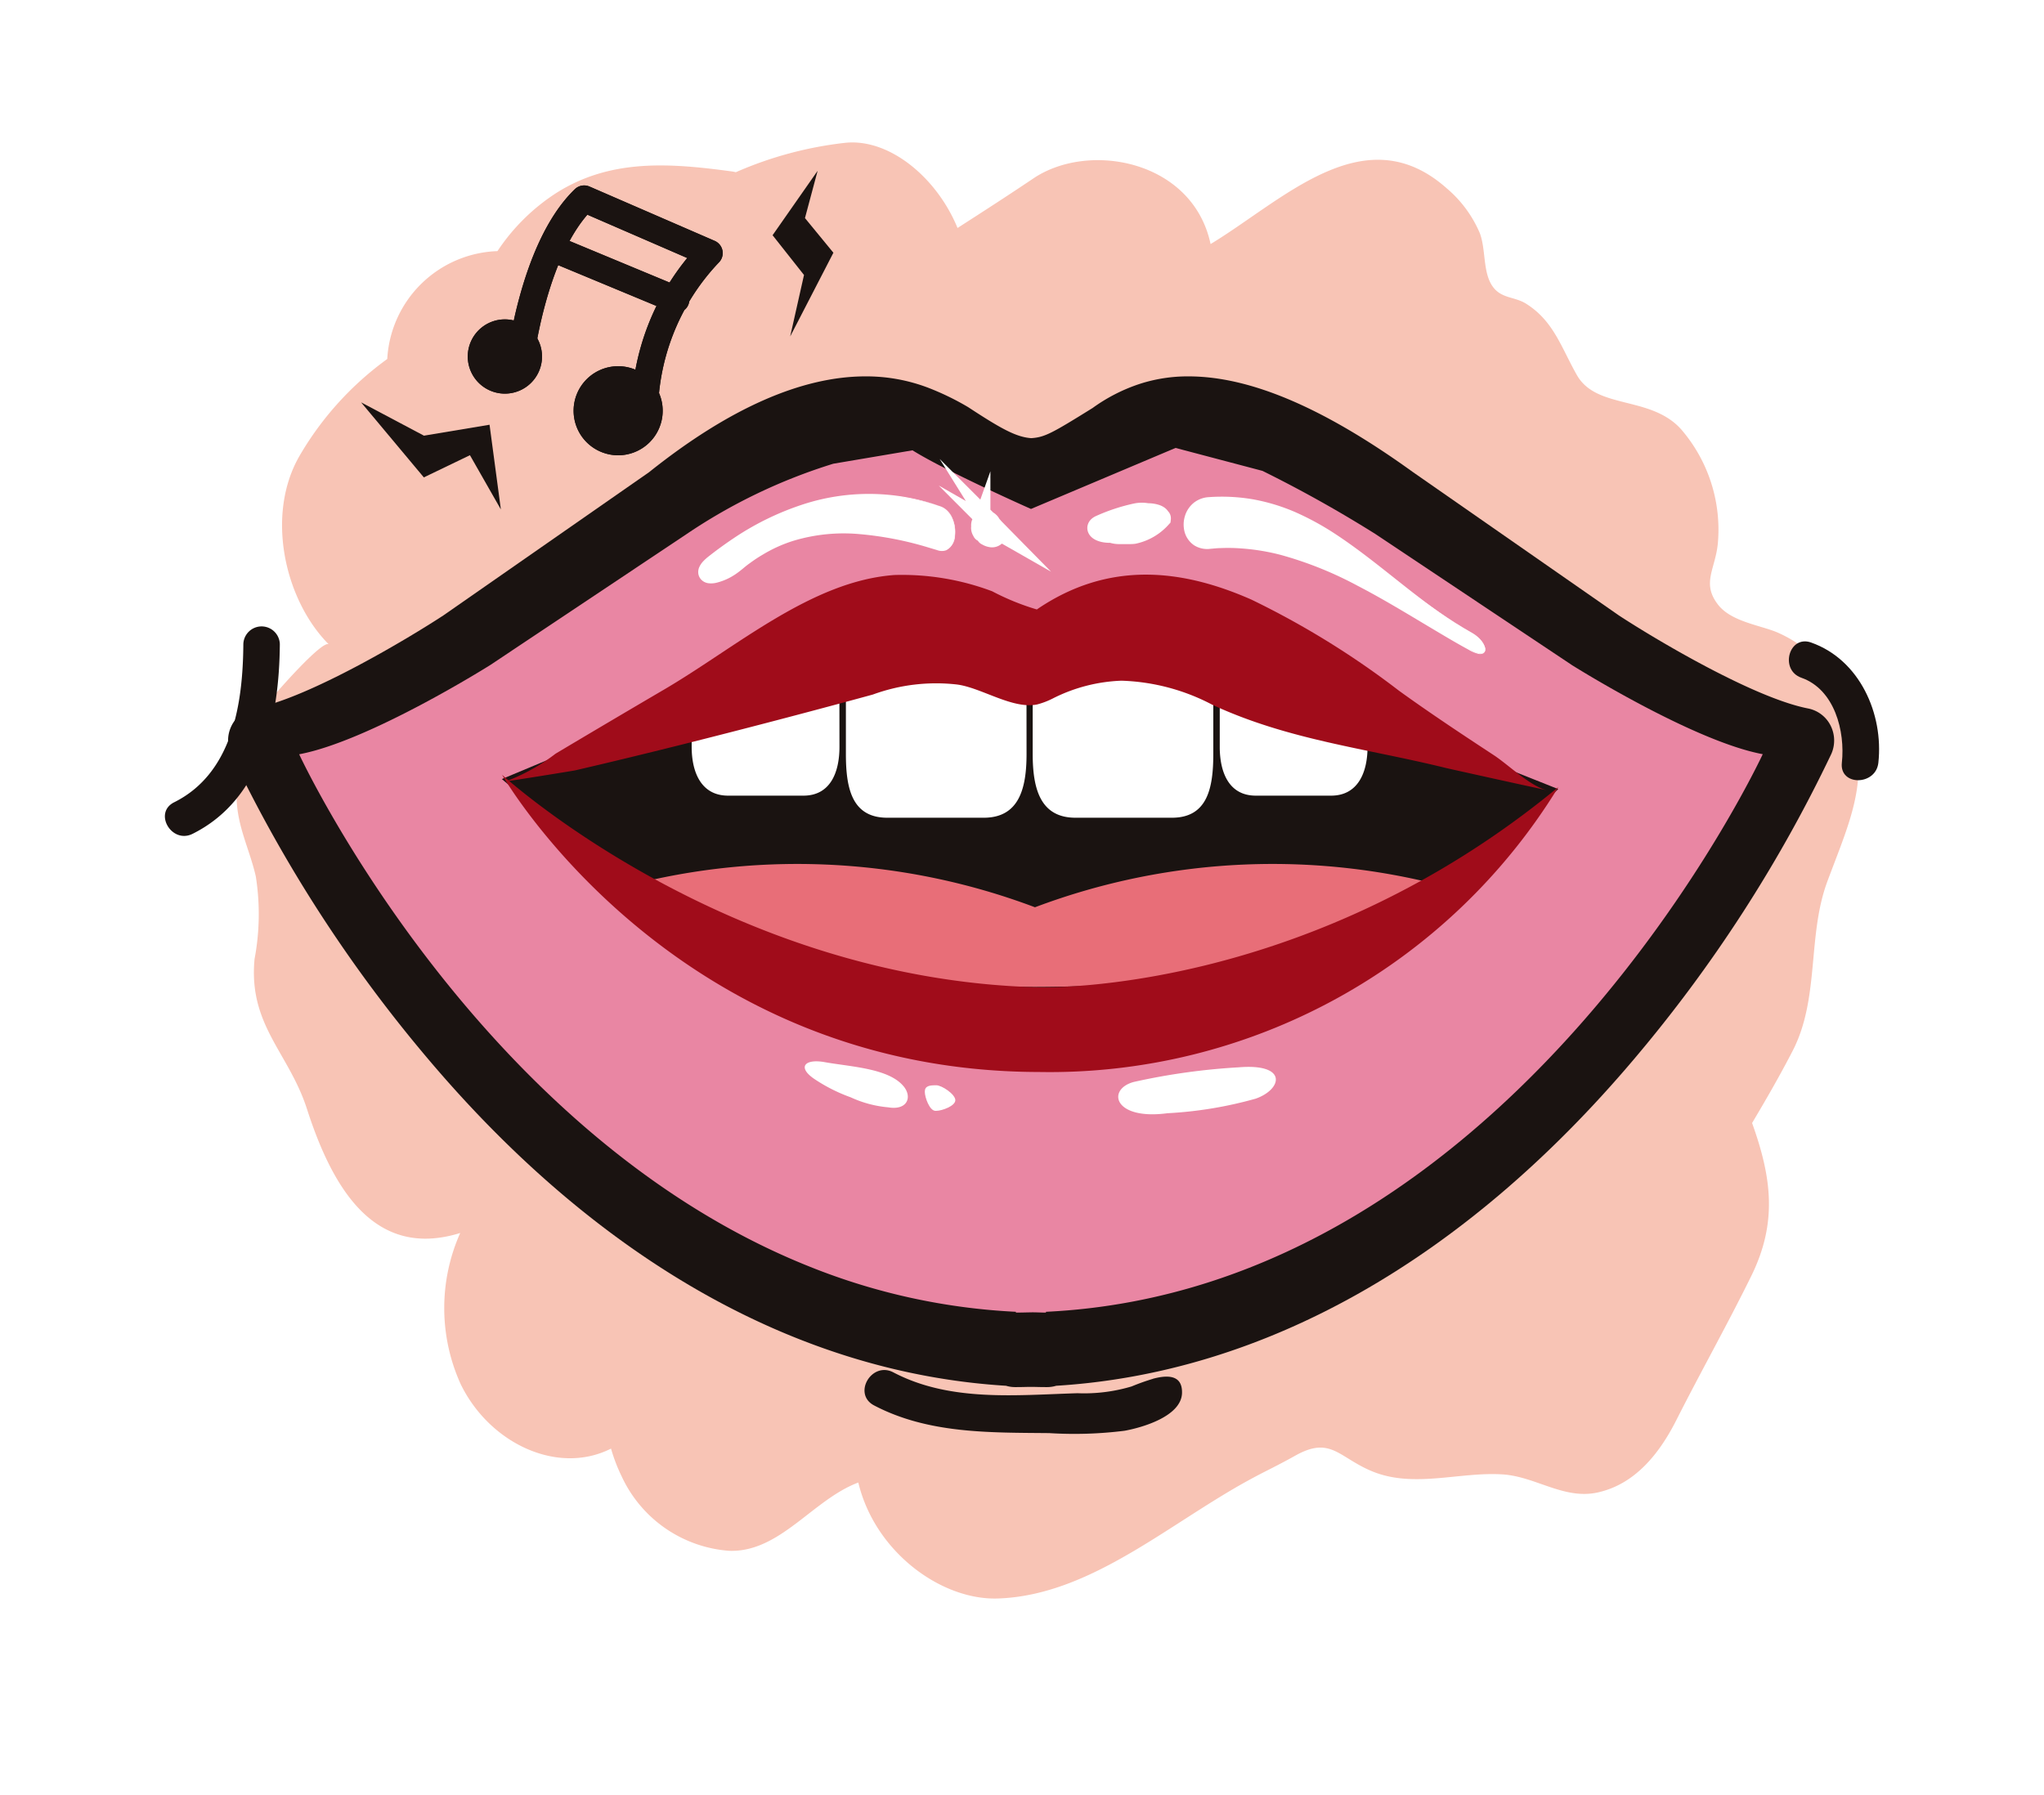<svg xmlns="http://www.w3.org/2000/svg" width="115" height="101" viewBox="0 0 115 101">
    <defs>
        <filter id="Path_18489" width="115" height="101" x="0" y="0" filterUnits="userSpaceOnUse">
            <feOffset dy="2"/>
            <feGaussianBlur result="blur" stdDeviation="1.5"/>
            <feFlood flood-opacity=".161"/>
            <feComposite in2="blur" operator="in"/>
            <feComposite in="SourceGraphic"/>
        </filter>
        <style>
            .cls-1{fill:#fff}.cls-3{fill:#1a1311}.cls-6{fill:#a00c1a}.cls-7,.cls-8{fill:none}.cls-7{stroke:#fff;stroke-miterlimit:10;stroke-width:1.075px}.cls-8{stroke:#1a1311;stroke-linecap:round;stroke-linejoin:round;stroke-width:1.5px}
        </style>
    </defs>
    <g id="ar_marker_lip" transform="translate(4.5 2.5)">
        <g filter="url(#Path_18489)" transform="translate(-4.5 -2.5)">
            <path id="Path_18489-2" d="M516.852 153.646a135.34 135.34 0 0 1-3.962 20.051c-1.423 5.587-2.672 9.92-6.157 13.755a33.925 33.925 0 0 1-16.277 10.033c-7.148 1.993-15.075 2.951-26.351 3.112a56.353 56.353 0 0 1-29.729-8.19c-8.4-4.969-12.9-11.981-16.825-19.694-3.126-6.138-6.554-12.719-6.554-19.068 0-8.5 2.9-15.64 5.558-21.57 7.968-17.787 25.313-24.86 47.55-23.251 18.782 1.359 33.064 6.1 42.321 18.77 5.806 7.947 11.565 15.984 10.426 26.052z" class="cls-1" transform="translate(-406.5 -106.1)"/>
        </g>
        <g id="Group_2971" transform="translate(4.777 5.521)">
            <path id="Path_18490" fill="#f8c4b5" d="M510.4 145.792a7.328 7.328 0 0 0-3.937-4.122c-.985-.406-2.572-.6-3.311-1.55-.926-1.195-.179-1.961-.018-3.389a8.639 8.639 0 0 0-2.063-6.485c-1.717-1.907-4.757-1.1-5.863-3.05-.889-1.569-1.309-3.048-2.868-4.021-.655-.407-1.411-.269-1.9-1.007-.528-.8-.348-2.047-.693-2.959a6.766 6.766 0 0 0-1.847-2.509c-4.618-4.116-9.171.623-13.3 3.125-1-4.71-6.831-5.8-9.961-3.7-1.416.953-2.845 1.876-4.276 2.795-1.164-2.839-3.84-5.057-6.328-4.792a21.159 21.159 0 0 0-6.144 1.653c-.066-.013-.13-.03-.2-.04-3.464-.469-6.848-.753-9.947 1.238a11.379 11.379 0 0 0-3.266 3.243 6.43 6.43 0 0 0-6.2 6.071 17.726 17.726 0 0 0-4.921 5.426c-1.954 3.352-.841 8.163 1.638 10.64-.329-.328-3.165 2.921-3.4 3.254a9.056 9.056 0 0 0-1.791 5.445c.049 1.582.743 2.872 1.079 4.357a13.625 13.625 0 0 1-.071 4.643c-.354 3.729 1.925 5.263 2.95 8.446 1.506 4.679 3.912 8.435 8.621 6.974a10.372 10.372 0 0 0 .03 8.515c1.616 3.316 5.441 5.14 8.455 3.619a9.529 9.529 0 0 0 .6 1.566 7.249 7.249 0 0 0 6.048 4.186c2.854.1 4.7-2.883 7.265-3.843.93 3.906 4.668 6.633 7.851 6.526 5.48-.183 10.078-4.663 14.959-7.1-.247.122-.494.244-.74.369.84-.425 1.688-.845 2.516-1.309 1.984-1.111 2.426.083 4.282.866 2.364 1 4.963.027 7.4.192 1.847.126 3.435 1.429 5.322 1.017 2.017-.441 3.41-2.048 4.433-4.072 1.374-2.718 2.871-5.376 4.215-8.109 1.475-3 1.157-5.519.047-8.612.788-1.324 1.57-2.679 2.283-4.063 1.529-2.963.813-6.465 1.951-9.53.942-2.535 1.807-4.42 1.758-6.656a9.246 9.246 0 0 0-.652-3.254" transform="translate(-415.767 -114.111)"/>
            <path id="Path_18491" d="M465.389 185.484c-.251 0-.5-.005-.75-.012h-.284c-.248.007-.5.012-.749.012a1.776 1.776 0 0 1-.514-.075c-11.709-.719-22.942-7.067-32.51-18.383a79.418 79.418 0 0 1-11.1-17.175 1.87 1.87 0 0 1 .042-1.6 1.812 1.812 0 0 1 1.265-.958c3.111-.607 8.722-3.974 10.65-5.239l11.571-8.059c4.473-3.577 8.57-5.391 12.176-5.391a9.792 9.792 0 0 1 3.477.621 15 15 0 0 1 2.3 1.112l.043.028c1.83 1.2 2.66 1.652 3.5 1.716.763-.049 1.167-.275 3.429-1.68l.023-.014a9.672 9.672 0 0 1 2.623-1.349 8.741 8.741 0 0 1 2.772-.434c3.476 0 7.6 1.758 12.614 5.374l11.6 8.076c1.928 1.265 7.54 4.632 10.649 5.239a1.808 1.808 0 0 1 1.265.958 1.866 1.866 0 0 1 .043 1.6 79.459 79.459 0 0 1-11.1 17.175c-9.569 11.316-20.8 17.664-32.51 18.383a1.787 1.787 0 0 1-.515.075" class="cls-3" transform="translate(-415.767 -115.444)"/>
            <path id="Path_18492" fill="#e986a3" d="M505.668 148.694c-3.947-.737-10.739-5.014-10.739-5.014l-11.051-7.373a71.745 71.745 0 0 0-6.361-3.558l-4.89-1.291-8.134 3.434s-4.777-2.118-6.666-3.3l-4.455.754a31.111 31.111 0 0 0-8.263 3.965l-11.052 7.373s-6.791 4.277-10.738 5.014c0 0 9.89 21.335 28.738 28.841a35.747 35.747 0 0 0 11.586 2.534v.045c.284 0 .565-.009.846-.014s.563.014.846.014v-.045c26.361-1.254 40.325-31.374 40.325-31.374" transform="translate(-415.764 -114.271)"/>
            <path id="Path_18493" d="M434.713 151.035A52.275 52.275 0 0 0 447 158.769c11.8 5.352 30.271 8.83 47.146-7.171l-18-7.16-11.852-1.616-11.616.7z" class="cls-3" transform="translate(-415.754 -115.213)"/>
            <path id="Path_18494" fill="#e86e78" d="M465.531 162.944c16.992-.049 23.708-5.451 23.708-5.451a37.885 37.885 0 0 0-23.823.967 37.89 37.89 0 0 0-23.824-.967s6.716 5.4 23.708 5.451h.231z" transform="translate(-416.463 -115.423)"/>
            <path id="Path_18495" d="M434.713 151.016s12.53 11.5 30.1 11.968c.868.027 15.4.25 29.341-11.266a33.558 33.558 0 0 1-29.227 16.035c-20.668-.032-30.209-16.737-30.209-16.737" class="cls-6" transform="translate(-415.754 -115.446)"/>
            <path id="Path_18496" d="M459.88 135.2c-4.734-1.619-8.923.085-12.725 3.24-.981.815.205.745 1.18-.064 3.409-2.828 7.19-2.187 11.418-.74 1.2.409 1.307-2.033.127-2.437" class="cls-1" transform="translate(-416.257 -114.73)"/>
            <path id="Path_18497" d="M459.88 135.2a11.716 11.716 0 0 0-1.918-.461 10.075 10.075 0 0 0-1.965-.084 10.617 10.617 0 0 0-3.757.97 17.344 17.344 0 0 0-3.295 2.021c-.514.384-1.022.8-1.494 1.221a1.707 1.707 0 0 0-.134.129c-.032.031-.054.086-.026.022a.339.339 0 0 0 .018-.135.441.441 0 0 0-.025-.123.469.469 0 0 0-.072-.126.346.346 0 0 0-.224-.138c-.03 0 .021 0 .066-.015a2.323 2.323 0 0 0 .7-.341c.207-.138.489-.39.776-.582a9.089 9.089 0 0 1 .886-.558 8.091 8.091 0 0 1 1.957-.744 9.618 9.618 0 0 1 4.076.014 26.077 26.077 0 0 1 3.817 1.142l.463.171a.662.662 0 0 0 .458.036.88.88 0 0 0 .487-.771 1.911 1.911 0 0 0-.13-.963 1.182 1.182 0 0 0-.67-.684m0 0a1.191 1.191 0 0 1 .686.677 1.922 1.922 0 0 1 .148.974.958.958 0 0 1-.5.828.745.745 0 0 1-.508-.01l-.473-.142a18.974 18.974 0 0 0-3.847-.754 9.809 9.809 0 0 0-3.766.372 7.87 7.87 0 0 0-1.689.758 8.023 8.023 0 0 0-.776.512c-.259.178-.456.385-.8.616a3.289 3.289 0 0 1-1.083.479 1.252 1.252 0 0 1-.424.024.677.677 0 0 1-.443-.237.616.616 0 0 1-.139-.364.715.715 0 0 1 .038-.256 1.157 1.157 0 0 1 .249-.385 2.835 2.835 0 0 1 .225-.21c.538-.428 1.076-.815 1.641-1.188a15.7 15.7 0 0 1 3.629-1.761 11.962 11.962 0 0 1 7.83.066" class="cls-1" transform="translate(-416.253 -114.733)"/>
            <path id="Path_18498" d="M490.231 142.359c-4.876-2.773-8.7-7.7-14.762-7.122-1.186.112-1.2 1.981 0 1.866 5.657-.538 10.2 3.668 14.744 6.251 1.048.6 1.063-.4.018-1" class="cls-1" transform="translate(-416.724 -114.784)"/>
            <path id="Path_18499" d="M490.232 142.361c-2.767-1.578-5.212-3.712-8.017-5.171a12.583 12.583 0 0 0-4.386-1.432 9.815 9.815 0 0 0-2.269-.008.455.455 0 0 0-.279.1.474.474 0 0 0-.151.235.582.582 0 0 0-.008.3.25.25 0 0 0 .1.156.365.365 0 0 0 .238.031c.209-.011.417-.031.628-.033a10.654 10.654 0 0 1 1.252.04 11.218 11.218 0 0 1 2.434.5 18.574 18.574 0 0 1 4.367 2.148c1.356.866 2.639 1.815 3.949 2.722q.983.678 2 1.3a1.756 1.756 0 0 0 .529.255.374.374 0 0 0 .276-.02.236.236 0 0 0 .087-.25 1.5 1.5 0 0 0-.757-.873m0 0a1.5 1.5 0 0 1 .783.868.266.266 0 0 1-.1.283.411.411 0 0 1-.3.032 2.09 2.09 0 0 1-.553-.238c-.7-.38-1.386-.792-2.071-1.2-1.371-.816-2.732-1.651-4.137-2.378a20.756 20.756 0 0 0-4.338-1.746 12.074 12.074 0 0 0-2.256-.368 9.535 9.535 0 0 0-1.135-.017c-.189 0-.377.026-.565.039a1.388 1.388 0 0 1-.912-.189 1.328 1.328 0 0 1-.558-.8 1.637 1.637 0 0 1 .037-.88 1.519 1.519 0 0 1 .513-.738 1.5 1.5 0 0 1 .827-.3 10.351 10.351 0 0 1 2.5.126 10.855 10.855 0 0 1 2.371.722 15.464 15.464 0 0 1 2.146 1.163c2.708 1.762 4.968 4.043 7.751 5.63" class="cls-1" transform="translate(-416.722 -114.773)"/>
            <path id="Path_18500" d="M463.146 136.5c-.064-.065-.124-.133-.182-.2l-.044-.054-.005-.008a.513.513 0 0 1-.048-.073.287.287 0 0 0-.071-.085.3.3 0 0 0-.29-.083.292.292 0 0 0-.2.355v.01a.223.223 0 0 0-.012.093.344.344 0 0 0 .073.184c0 .01.006-.288.009-.277v.307c.008.023.323.047.333.07.035.083-.181.129-.091.139a.581.581 0 0 0 .243.1.288.288 0 0 0 .28-.481" class="cls-1" transform="translate(-416.398 -114.744)"/>
            <path id="Path_18501" d="M463.146 136.5c-.064-.065-.124-.133-.182-.2l-.044-.054-.005-.008a.513.513 0 0 1-.048-.073.287.287 0 0 0-.071-.085.3.3 0 0 0-.29-.083.292.292 0 0 0-.2.355v.01a.223.223 0 0 0-.012.093.344.344 0 0 0 .073.184c0 .01.006-.288.009-.277v.307c.008.023.323.047.333.07.035.083-.181.129-.091.139a.581.581 0 0 0 .243.1.288.288 0 0 0 .28-.481z" class="cls-7" transform="translate(-416.398 -114.744)"/>
            <path id="Path_18502" d="M472.322 135.654a1.435 1.435 0 0 0-.529-.083 1.635 1.635 0 0 0-.637 0 10.084 10.084 0 0 0-2.012.659c-.437.183-.1.481.482.492.055 0 .11 0 .165.007a1.254 1.254 0 0 0 .43.065h.6a1.658 1.658 0 0 0 .209-.013 2.9 2.9 0 0 0 1.541-.892c.018-.168-.487.3-.247.171s.286-.287 0-.408" class="cls-1" transform="translate(-416.509 -114.733)"/>
            <path id="Path_18503" d="M472.322 135.654a1.435 1.435 0 0 0-.529-.083 1.635 1.635 0 0 0-.637 0 10.084 10.084 0 0 0-2.012.659c-.437.183-.1.481.482.492.055 0 .11 0 .165.007a1.254 1.254 0 0 0 .43.065h.6a1.658 1.658 0 0 0 .209-.013 2.9 2.9 0 0 0 1.541-.892c.018-.168-.487.3-.247.171s.284-.284-.002-.406z" class="cls-7" transform="translate(-416.509 -114.733)"/>
            <path id="Path_18504" d="M457.854 168.8c-.838-1.021-2.983-1.1-4.439-1.362-1.12-.2-1.544.277-.615.925a9.259 9.259 0 0 0 2.075 1.053 6.332 6.332 0 0 0 2.109.564c1.073.185 1.37-.571.871-1.181" class="cls-1" transform="translate(-416.291 -115.685)"/>
            <path id="Path_18505" d="M476.986 167.739a36.57 36.57 0 0 0-5.9.823c-1.532.411-1.14 2.162 1.887 1.761a22.631 22.631 0 0 0 4.977-.822c1.488-.525 1.821-1.993-.963-1.762" class="cls-1" transform="translate(-416.574 -115.695)"/>
            <path id="Path_18506" d="M459.754 168.755h-.04c-.326 0-.6.033-.6.36s.272 1.078.6 1.078h.04c.326 0 1.078-.273 1.078-.6s-.752-.84-1.078-.84" class="cls-1" transform="translate(-416.36 -115.7)"/>
            <path id="Path_18507" d="M472.023 186.123a12.414 12.414 0 0 0-1.2.428 9.314 9.314 0 0 1-3.042.382c-3.458.105-7.178.5-10.361-1.172-1.227-.643-2.315 1.216-1.085 1.86 3.054 1.6 6.5 1.524 9.854 1.557a22.653 22.653 0 0 0 4.236-.132c1-.181 3.2-.814 3.233-2.126.026-1.036-.827-1.018-1.638-.8" class="cls-3" transform="translate(-416.432 -116.549)"/>
            <path id="Path_18508" d="M509.7 143.167c-1.252-.44-1.787 1.547-.547 1.983 1.871.658 2.471 3.012 2.277 4.785-.144 1.317 1.911 1.3 2.054 0 .3-2.765-1.059-5.809-3.784-6.767" class="cls-3" transform="translate(-417.08 -115.03)"/>
            <path id="Path_18509" d="M420.184 143.284c-.025 3.335-.6 7.259-3.891 8.9-1.185.591-.144 2.364 1.037 1.775 3.96-1.976 4.877-6.629 4.907-10.677a1.027 1.027 0 0 0-2.053 0" class="cls-3" transform="translate(-415.77 -115.056)"/>
            <path id="Path_18510" d="M475.5 149.453c0 1.927-.329 3.592-2.33 3.592h-5.422c-2 0-2.409-1.665-2.409-3.592v-3.2a3.728 3.728 0 0 1 3.617-3.693h3.007a3.659 3.659 0 0 1 3.537 3.693z" class="cls-1" transform="translate(-416.514 -115.047)"/>
            <path id="Path_18511" d="M464.833 149.453c0 1.927-.408 3.592-2.409 3.592H457c-2 0-2.331-1.665-2.331-3.592v-3.2a3.66 3.66 0 0 1 3.538-3.693h3.007a3.727 3.727 0 0 1 3.616 3.693z" class="cls-1" transform="translate(-416.354 -115.047)"/>
            <path id="Path_18512" d="M454.165 149.061c0 1.45-.519 2.748-2.026 2.748H447.9c-1.506 0-2.05-1.3-2.05-2.748v-2.409a3.093 3.093 0 0 1 2.958-2.861h2.419a3.07 3.07 0 0 1 2.935 2.861z" class="cls-1" transform="translate(-416.212 -115.054)"/>
            <path id="Path_18513" d="M484.318 149.061c0 1.45-.543 2.748-2.05 2.748h-4.238c-1.506 0-2.027-1.3-2.027-2.748v-2.409a3.071 3.071 0 0 1 2.935-2.861h2.42a3.093 3.093 0 0 1 2.958 2.861z" class="cls-1" transform="translate(-416.654 -115.054)"/>
            <path id="Path_18514" d="M455.6 146.02a10.374 10.374 0 0 1 4.7-.562c1.378.169 3.135 1.409 4.526 1.125a4.35 4.35 0 0 0 .9-.345 9.266 9.266 0 0 1 3.848-.992 11.722 11.722 0 0 1 5.125 1.361c4.3 1.988 8.591 2.431 13.18 3.564 1.73.386 3.6.8 5.653 1.244-.929-.2-2.167-1.423-3-1.971-1.8-1.182-3.591-2.367-5.349-3.637a47.692 47.692 0 0 0-8.3-5.125c-3.922-1.729-8.037-2.2-12.072.555a13.753 13.753 0 0 1-2.511-1.023 14.42 14.42 0 0 0-5.493-.916c-4.664.335-8.865 4.037-12.94 6.431q-3.071 1.8-6.134 3.626a10.866 10.866 0 0 1-2.818 1.565c1.364-.208 2.654-.416 3.891-.621 7.91-1.828 16.794-4.278 16.794-4.278" class="cls-6" transform="translate(-415.754 -114.96)"/>
            <path id="Path_18515" d="M434.664 135.226l-.637-4.767-3.69.616-3.537-1.875 3.53 4.223 2.594-1.249z" class="cls-3" transform="translate(-415.761 -114.578)"/>
            <path id="Path_18516" d="M451.431 125.022l2.432-4.713-1.6-1.95.712-2.661-2.534 3.626 1.768 2.237z" class="cls-3" transform="translate(-416.251 -114.107)"/>
            <g id="Group_2970" transform="translate(17.042 3.164)">
                <path id="Path_18517" d="M438.29 126.171a2.089 2.089 0 1 1-2.05-2.13 2.091 2.091 0 0 1 2.05 2.13" class="cls-3" transform="translate(-434.114 -117.252)"/>
                <path id="Path_18518" d="M445.074 129.227a2.506 2.506 0 1 1-2.459-2.556 2.506 2.506 0 0 1 2.459 2.556" class="cls-3" transform="translate(-434.109 -117.246)"/>
                <path id="Path_18519" d="M438.807 120.029l7.019 2.917M437 126.823s.68-6.681 3.657-9.555l7.046 3.058a13.2 13.2 0 0 0-3.64 9.416" class="cls-8" transform="translate(-434.111 -117.268)"/>
                <path id="Path_18520" d="M438.29 126.171a2.089 2.089 0 1 1-2.05-2.13 2.091 2.091 0 0 1 2.05 2.13" class="cls-3" transform="translate(-434.114 -117.252)"/>
                <path id="Path_18521" d="M445.074 129.227a2.506 2.506 0 1 1-2.459-2.556 2.506 2.506 0 0 1 2.459 2.556" class="cls-3" transform="translate(-434.109 -117.246)"/>
                <path id="Path_18522" d="M438.807 120.029l7.019 2.917M437 126.823s.68-6.681 3.657-9.555l7.046 3.058a13.2 13.2 0 0 0-3.64 9.416" class="cls-8" transform="translate(-434.111 -117.268)"/>
            </g>
        </g>
    </g>
</svg>

